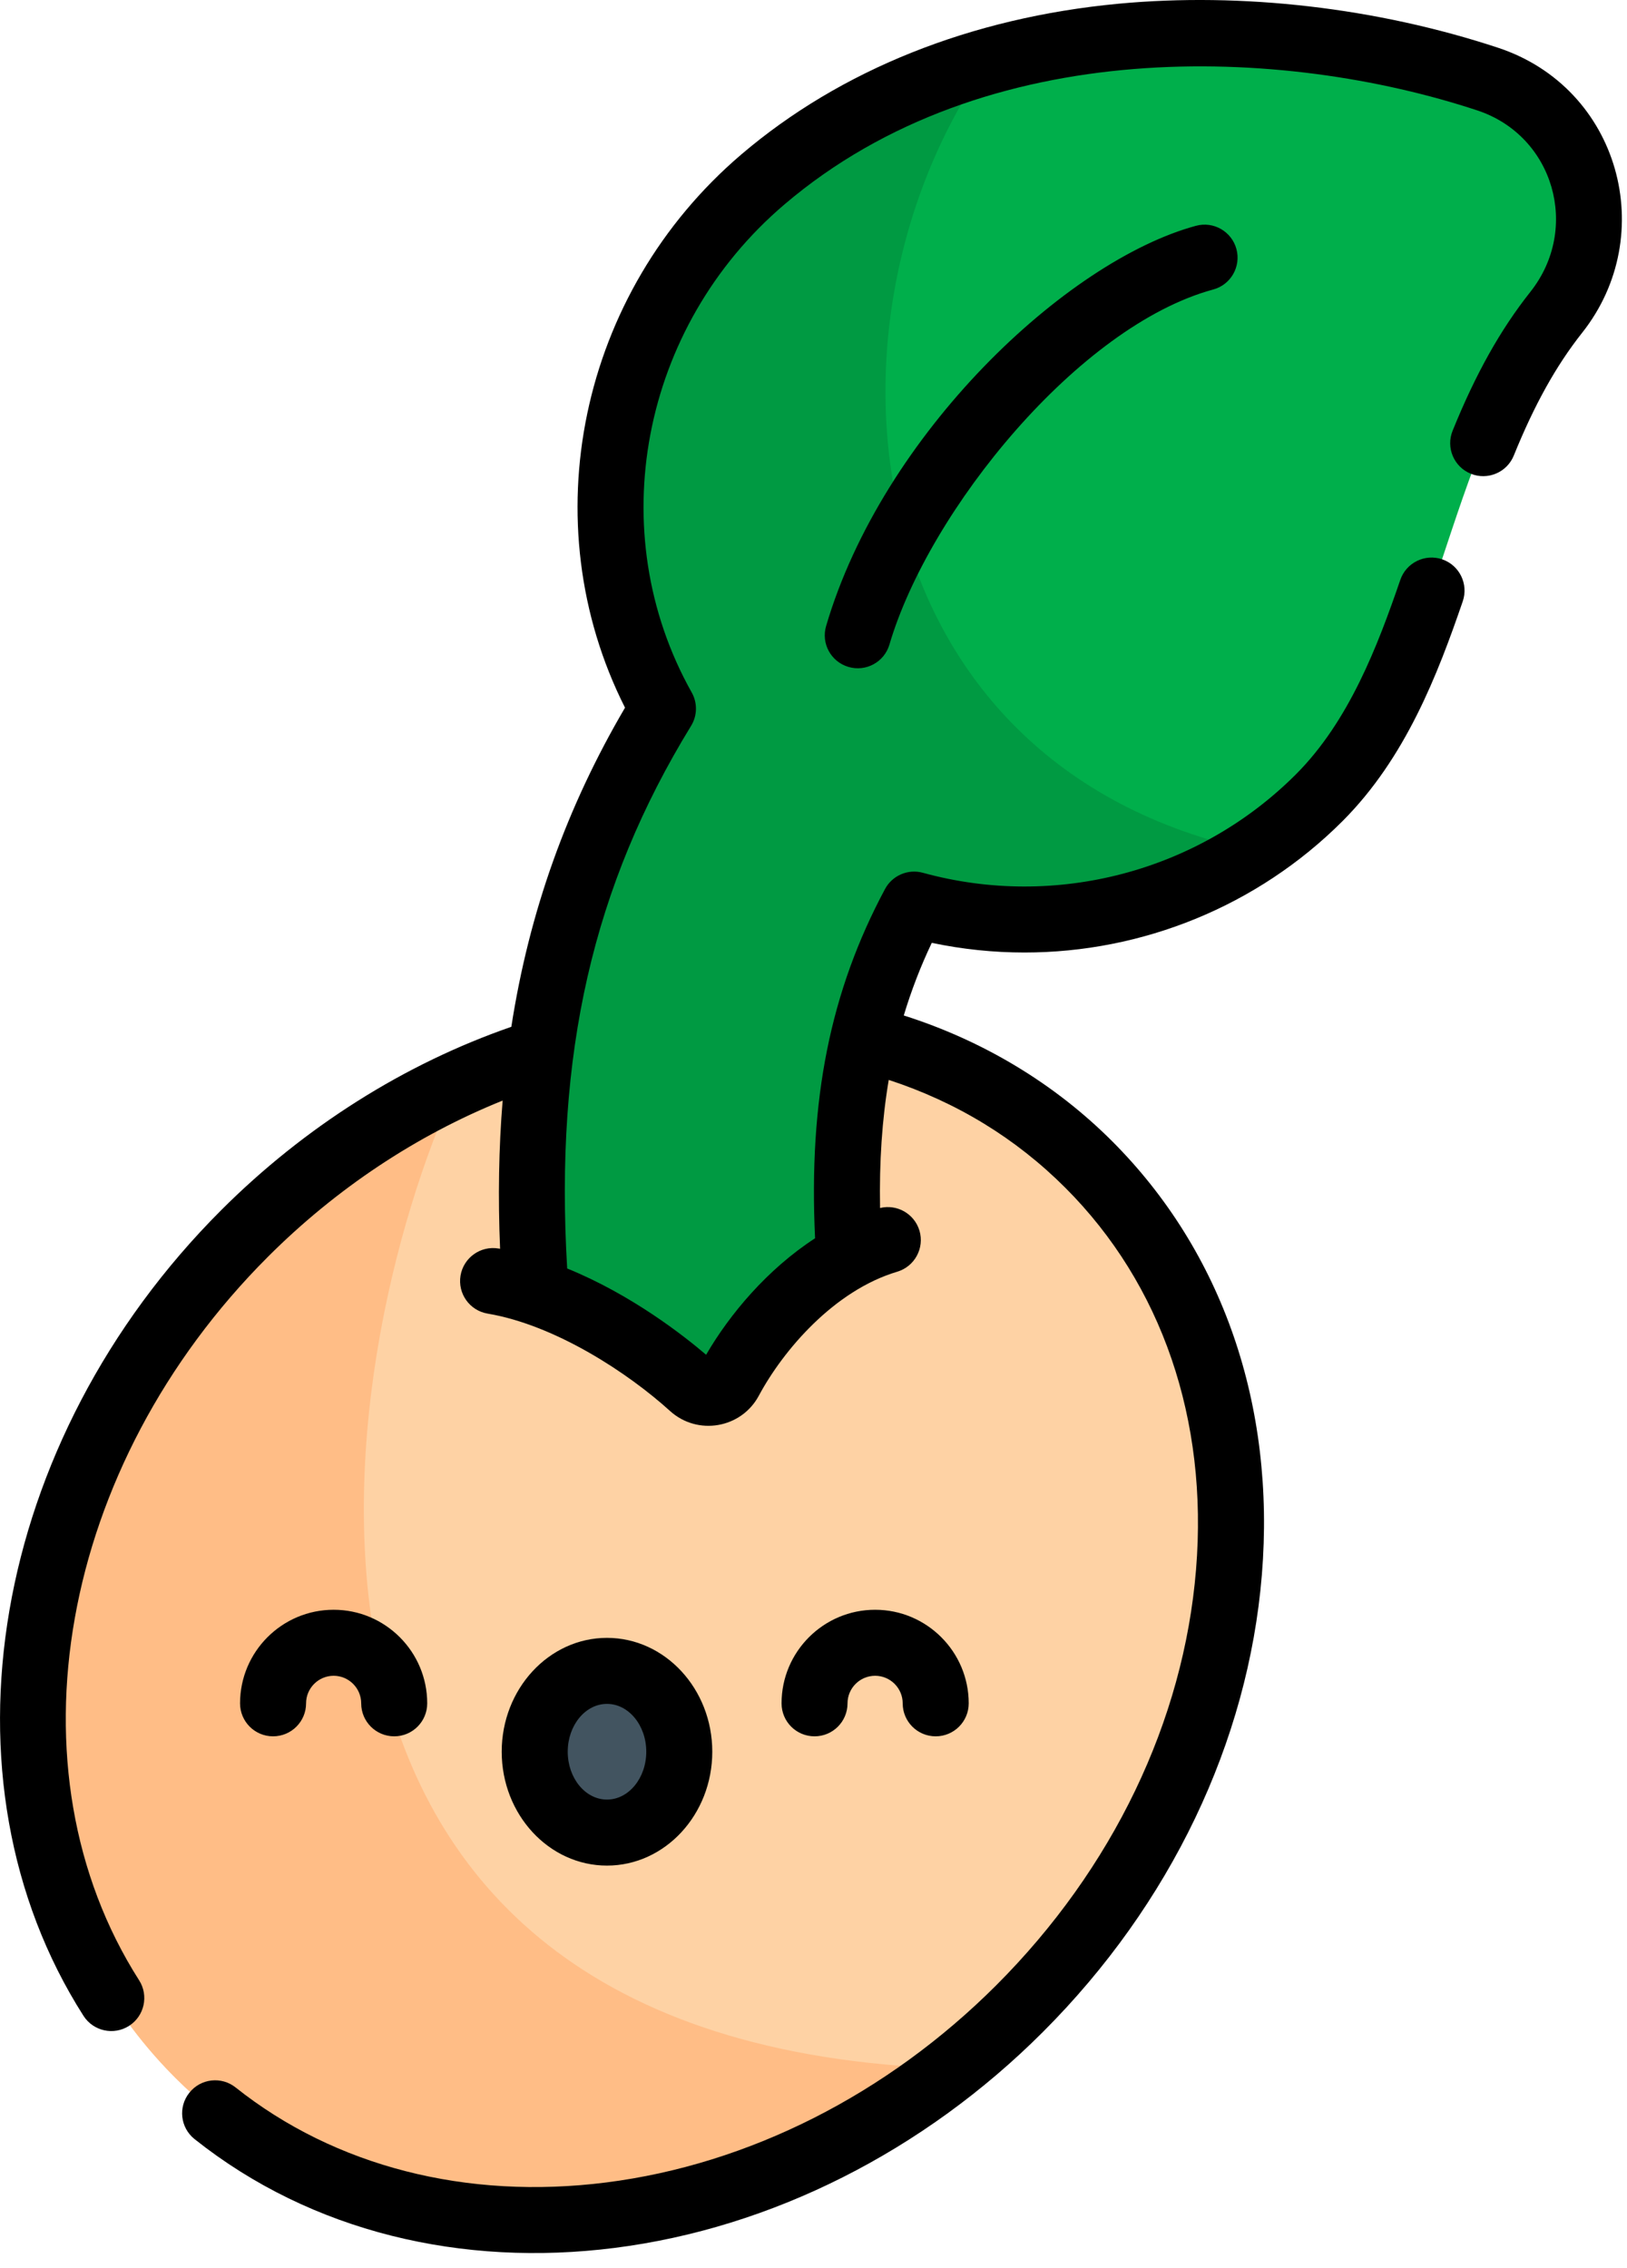 <?xml version="1.0" encoding="UTF-8" standalone="no"?><!DOCTYPE svg PUBLIC "-//W3C//DTD SVG 1.1//EN" "http://www.w3.org/Graphics/SVG/1.1/DTD/svg11.dtd"><svg width="100%" height="100%" viewBox="0 0 33 46" version="1.1" xmlns="http://www.w3.org/2000/svg" xmlns:xlink="http://www.w3.org/1999/xlink" xml:space="preserve" xmlns:serif="http://www.serif.com/" style="fill-rule:evenodd;clip-rule:evenodd;stroke-linejoin:round;stroke-miterlimit:2;"><g><path d="M4.954,25.021c5.111,-5.112 12.783,-5.74 17.12,-1.402c4.338,4.337 3.71,12.009 -1.402,17.12c-5.111,5.111 -12.782,5.739 -17.12,1.402c-4.338,-4.338 -3.709,-12.009 1.402,-17.12Z" style="fill:#fed2a4;"/><path d="M9.263,21.996c-1.535,0.712 -3.003,1.723 -4.305,3.025c-5.115,5.115 -5.743,12.782 -1.402,17.123c3.969,3.969 10.717,3.783 15.754,-0.187c-14.842,-0.459 -12.66,-14.266 -10.047,-19.961Z" style="fill:#ffbd86;fill-rule:nonzero;"/><path d="M30.175,1.605c-4.393,-1.453 -10.526,-1.524 -14.702,2.034c-3.193,2.722 -3.977,7.262 -2.027,10.734c-2.11,3.44 -2.916,7.104 -2.589,11.734c1.489,0.458 3.477,2.166 3.663,2.538c0.267,-0.908 1.226,-2.338 2.694,-3.273c-0.171,-2.818 0.233,-4.981 1.327,-7.024c2.832,0.779 5.99,0.059 8.215,-2.167c2.524,-2.523 2.441,-6.857 4.809,-9.847c1.304,-1.646 0.604,-4.07 -1.39,-4.729Z" style="fill:#00af4b;fill-rule:nonzero;"/><path d="M20.052,1.239c-1.649,0.467 -3.218,1.241 -4.579,2.4c-3.193,2.722 -3.977,7.262 -2.027,10.734c-2.11,3.44 -2.916,7.104 -2.589,11.734c1.489,0.458 3.477,2.166 3.663,2.538c0.267,-0.908 1.226,-2.338 2.694,-3.273c-0.171,-2.818 0.233,-4.981 1.327,-7.024c2.308,0.635 4.833,0.273 6.893,-1.087c-8.151,-1.731 -9.121,-10.716 -5.382,-16.022Z" style="fill:#009a42;fill-rule:nonzero;"/><g><g><ellipse cx="12.311" cy="35.53" rx="1.466" ry="1.64" style="fill:#425460;"/></g></g><path d="M6.208,34.549c-0,-0.308 0.251,-0.559 0.559,-0.559c0.308,-0 0.559,0.251 0.559,0.559c0,0.37 0.3,0.669 0.67,0.669c0.369,0 0.669,-0.299 0.669,-0.669c0,-1.047 -0.851,-1.898 -1.898,-1.898c-1.047,-0 -1.898,0.851 -1.898,1.898c-0,0.37 0.3,0.669 0.669,0.669c0.37,0 0.67,-0.299 0.67,-0.669Zm24.178,-33.58c-2.458,-0.812 -5.194,-1.129 -7.706,-0.893c-2.985,0.282 -5.627,1.338 -7.641,3.054c-3.296,2.809 -4.257,7.471 -2.362,11.224c-1.182,2.015 -1.943,4.138 -2.306,6.473c-2.169,0.751 -4.196,2.031 -5.886,3.72c-4.675,4.676 -5.849,11.547 -2.792,16.34c0.199,0.311 0.613,0.403 0.924,0.204c0.312,-0.199 0.403,-0.613 0.205,-0.924c-2.723,-4.268 -1.625,-10.438 2.61,-14.673c1.385,-1.385 3.016,-2.468 4.763,-3.171c-0.079,0.964 -0.096,1.963 -0.052,3.006c-0.01,-0.001 -0.02,-0.004 -0.03,-0.005c-0.365,-0.062 -0.71,0.184 -0.772,0.548c-0.061,0.365 0.184,0.71 0.549,0.772c1.38,0.233 2.857,1.21 3.701,1.976c0.558,0.505 1.444,0.353 1.8,-0.311c0.494,-0.921 1.526,-2.133 2.808,-2.515c0.354,-0.106 0.555,-0.479 0.45,-0.833c-0.103,-0.343 -0.455,-0.542 -0.799,-0.459c-0.017,-0.935 0.04,-1.793 0.176,-2.598c1.374,0.449 2.576,1.182 3.582,2.188c1.958,1.958 2.9,4.708 2.651,7.743c-0.251,3.076 -1.691,6.071 -4.053,8.433c-2.213,2.213 -5.022,3.633 -7.91,3.999c-2.834,0.359 -5.503,-0.325 -7.516,-1.926c-0.289,-0.231 -0.71,-0.183 -0.94,0.107c-0.231,0.289 -0.183,0.71 0.107,0.94c2.376,1.891 5.433,2.598 8.517,2.207c3.182,-0.403 6.267,-1.958 8.689,-4.38c2.586,-2.586 4.163,-5.879 4.441,-9.271c0.281,-3.433 -0.798,-6.558 -3.039,-8.799c-1.166,-1.166 -2.616,-2.038 -4.224,-2.548c0.153,-0.507 0.341,-0.996 0.568,-1.473c0.624,0.131 1.254,0.196 1.88,0.196c2.388,-0 4.723,-0.937 6.451,-2.665c1.279,-1.28 1.929,-2.973 2.439,-4.459c0.119,-0.35 -0.067,-0.731 -0.417,-0.851c-0.349,-0.119 -0.73,0.067 -0.85,0.417c-0.461,1.344 -1.042,2.869 -2.119,3.946c-1.972,1.972 -4.87,2.736 -7.564,1.995c-0.302,-0.083 -0.62,0.054 -0.768,0.329c-1.112,2.078 -1.552,4.275 -1.419,7.084c-0.968,0.629 -1.731,1.539 -2.21,2.363c-0.448,-0.383 -1.51,-1.218 -2.818,-1.75c-0.258,-4.351 0.521,-7.758 2.513,-11.006c0.127,-0.206 0.132,-0.466 0.013,-0.677c-1.825,-3.252 -1.036,-7.414 1.878,-9.897c4.091,-3.487 10.129,-3.207 14.057,-1.909c1.552,0.514 2.094,2.393 1.076,3.679c-0.608,0.767 -1.11,1.663 -1.578,2.818c-0.139,0.343 0.026,0.733 0.369,0.872c0.342,0.139 0.733,-0.026 0.872,-0.369c0.419,-1.034 0.86,-1.825 1.386,-2.49c1.573,-1.986 0.761,-4.966 -1.704,-5.781Zm-6.129,3.611c-2.63,0.712 -6.357,4.221 -7.501,8.117c-0.105,0.354 0.098,0.726 0.453,0.83c0.354,0.105 0.727,-0.098 0.831,-0.453c0.801,-2.725 3.843,-6.464 6.567,-7.202c0.357,-0.096 0.567,-0.464 0.471,-0.821c-0.097,-0.357 -0.465,-0.568 -0.821,-0.471Zm-7.067,29.969c0,-0.308 0.251,-0.559 0.56,-0.559c0.308,-0 0.559,0.251 0.559,0.559c-0,0.37 0.3,0.669 0.669,0.669c0.37,0 0.67,-0.299 0.67,-0.669c-0,-1.047 -0.852,-1.898 -1.898,-1.898c-1.047,-0 -1.898,0.851 -1.898,1.898c-0,0.37 0.299,0.669 0.669,0.669c0.37,0 0.669,-0.299 0.669,-0.669Zm-4.879,3.291c1.178,0 2.136,-1.036 2.136,-2.31c-0,-1.273 -0.958,-2.309 -2.136,-2.309c-1.177,-0 -2.135,1.036 -2.135,2.309c0,1.274 0.958,2.31 2.135,2.31Zm0,-3.28c0.439,-0 0.797,0.435 0.797,0.97c-0,0.536 -0.358,0.971 -0.797,0.971c-0.439,0 -0.796,-0.435 -0.796,-0.971c-0,-0.535 0.357,-0.97 0.796,-0.97Z" style="fill-rule:nonzero;"/></g></svg>